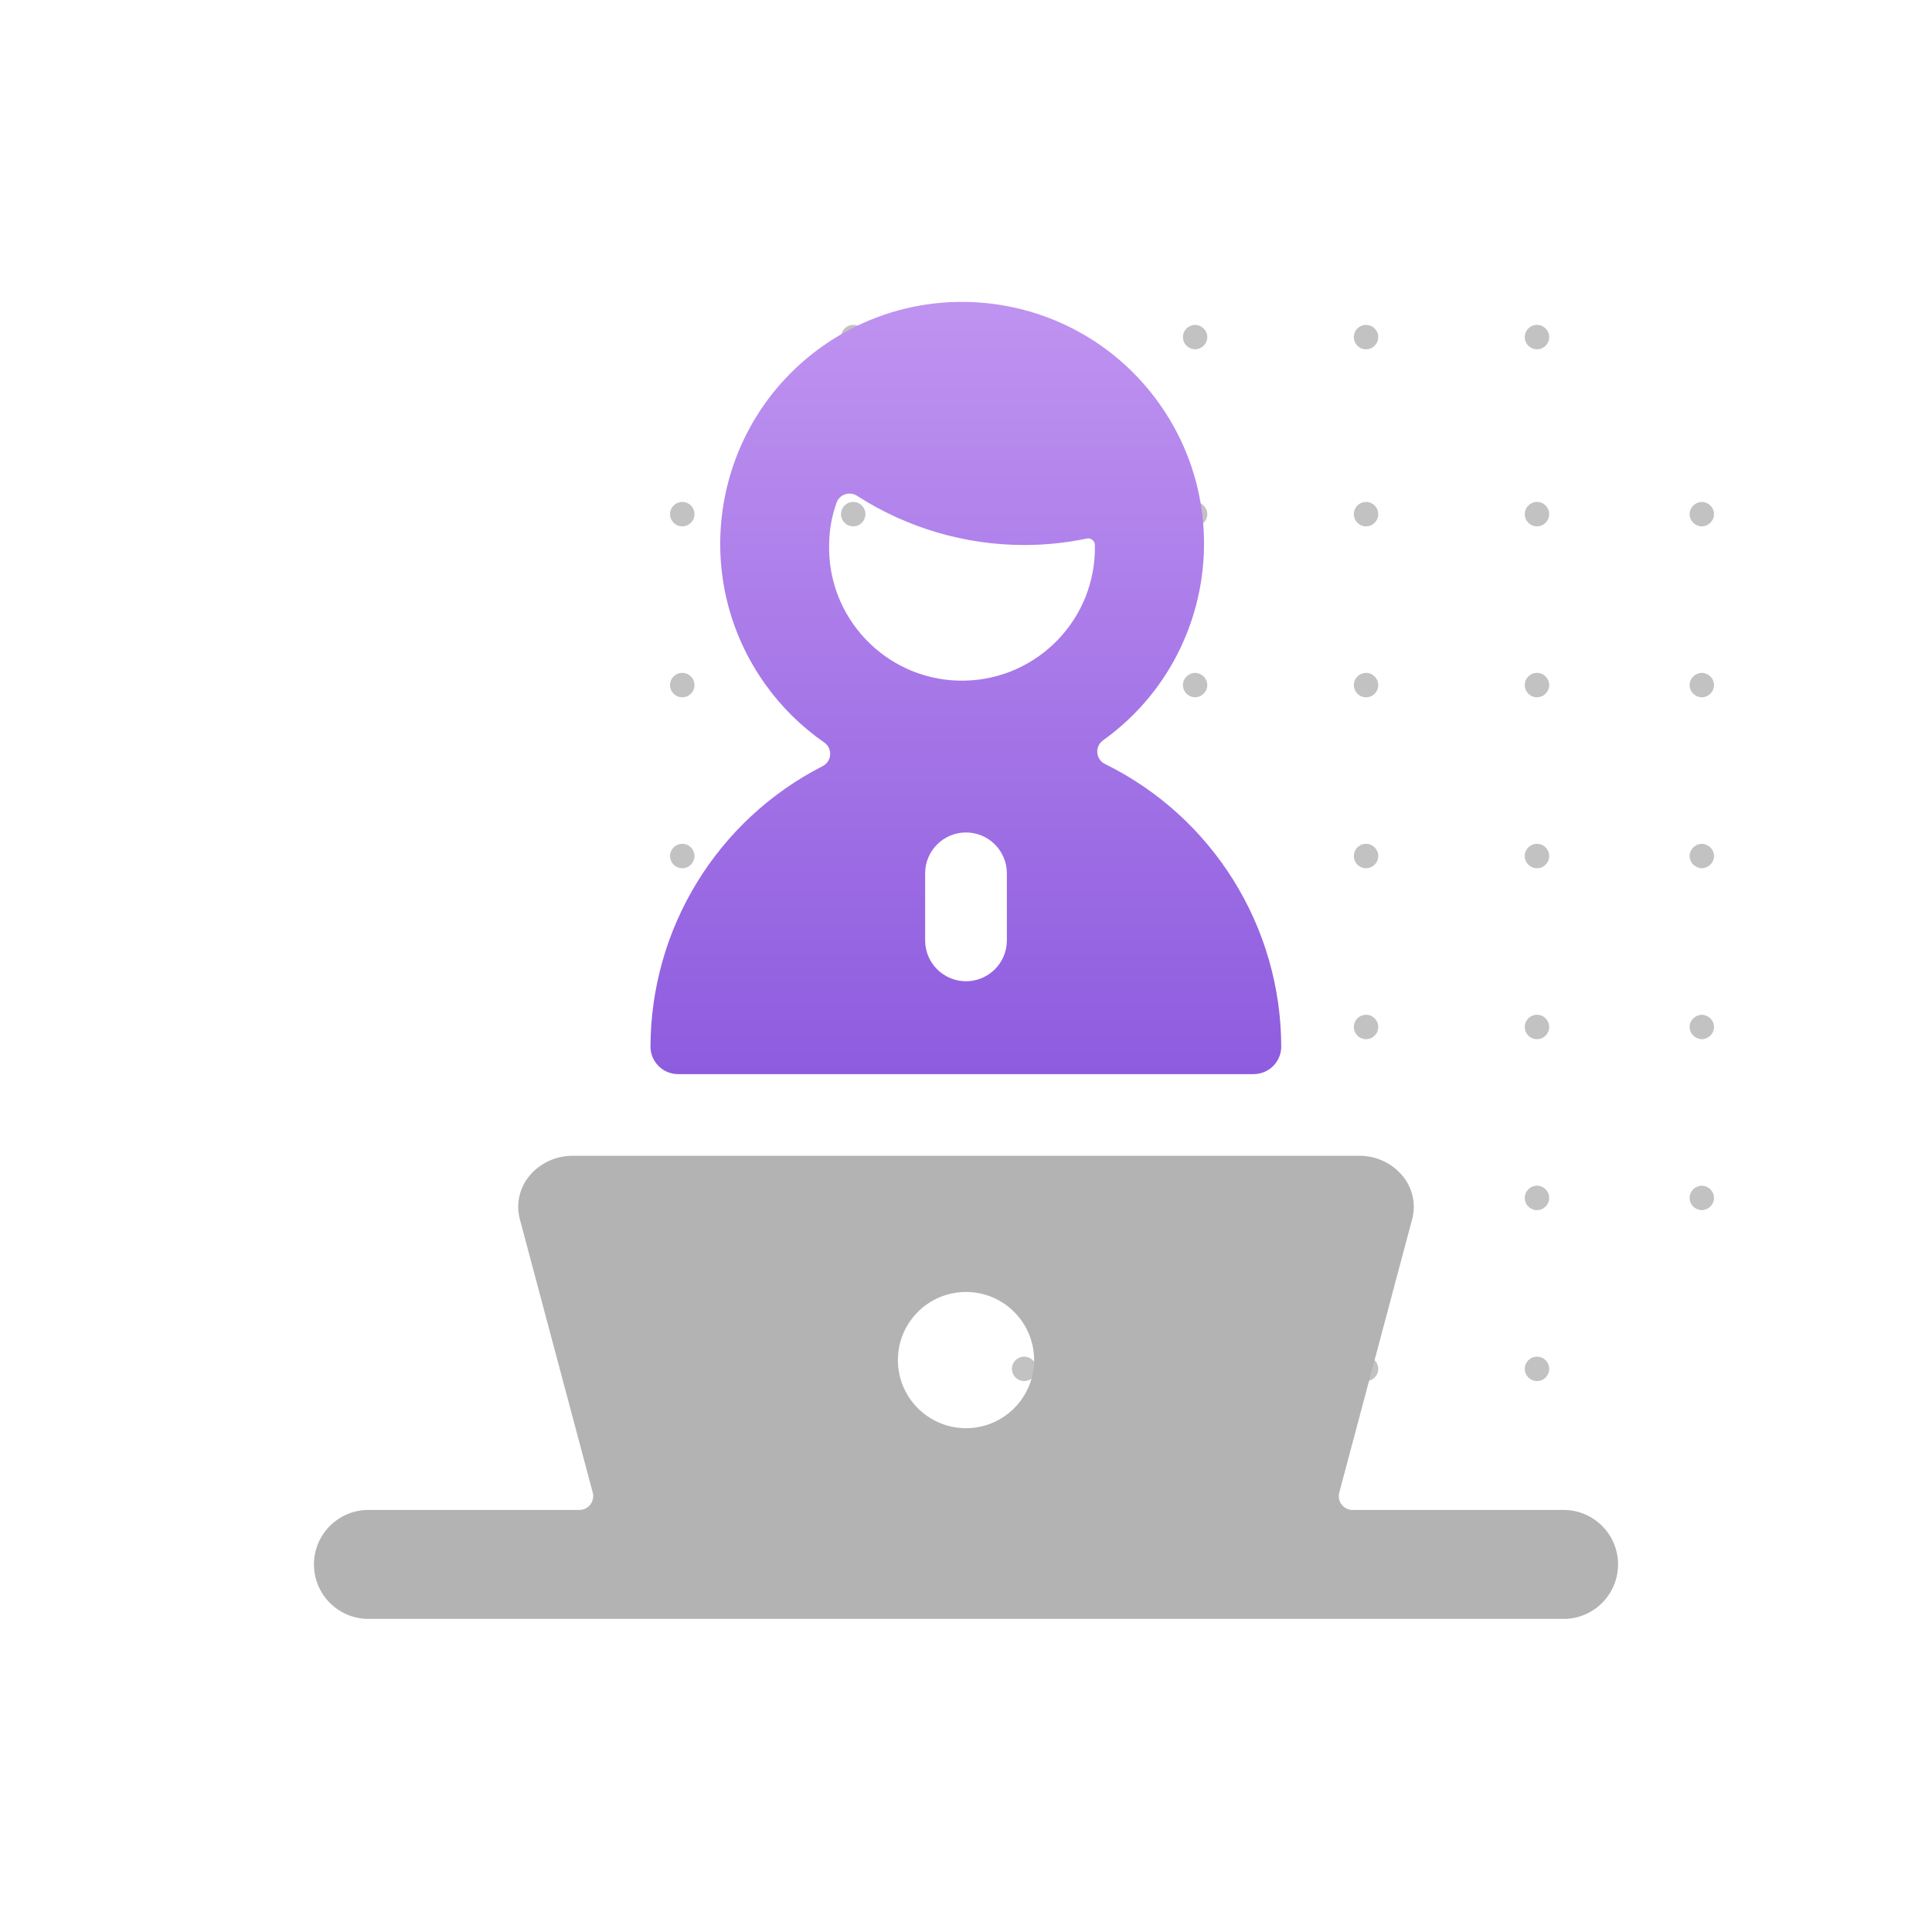 <?xml version="1.0" encoding="UTF-8"?>
<svg width="160px" height="160px" viewBox="0 0 160 160" version="1.1" xmlns="http://www.w3.org/2000/svg" xmlns:xlink="http://www.w3.org/1999/xlink">
    <!-- Generator: Sketch 64 (93537) - https://sketch.com -->
    <title>Exhibitors show ROI Copy</title>
    <desc>Created with Sketch.</desc>
    <defs>
        <linearGradient x1="50%" y1="0%" x2="50%" y2="100%" id="linearGradient-1">
            <stop stop-color="#C195F1" offset="0%"></stop>
            <stop stop-color="#8E5CDF" offset="100%"></stop>
        </linearGradient>
    </defs>
    <g id="Exhibitors-show-ROI-Copy" stroke="none" stroke-width="1" fill="none" fill-rule="evenodd">
        <g id="Group" transform="translate(26, 25)" fill-rule="nonzero">
            <path d="M44.659,87.352 C44.928,87.351 45.185,87.457 45.375,87.647 C45.565,87.837 45.671,88.095 45.67,88.363 C45.67,88.922 45.218,89.374 44.659,89.374 C44.101,89.374 43.648,88.922 43.648,88.363 C43.648,87.805 44.101,87.352 44.659,87.352 Z M73.022,87.352 L73.137,87.369 C73.625,87.465 73.984,87.877 73.984,88.363 C73.984,88.849 73.625,89.261 73.137,89.358 L73.022,89.374 L72.924,89.374 L72.809,89.358 C72.321,89.261 71.962,88.849 71.962,88.363 C71.962,87.877 72.321,87.465 72.809,87.369 L72.924,87.352 L73.022,87.352 Z M101.286,87.352 C101.845,87.352 102.298,87.805 102.298,88.363 C102.298,88.922 101.845,89.374 101.286,89.374 C100.728,89.374 100.275,88.922 100.275,88.363 C100.275,87.805 100.728,87.352 101.286,87.352 Z M87.133,87.352 C87.69,87.354 88.141,87.806 88.141,88.363 C88.141,88.772 87.894,89.141 87.516,89.298 C87.138,89.454 86.702,89.367 86.413,89.077 C86.125,88.787 86.039,88.352 86.196,87.974 C86.354,87.596 86.723,87.351 87.133,87.352 Z M58.816,87.352 C59.084,87.351 59.342,87.457 59.532,87.647 C59.722,87.837 59.828,88.095 59.827,88.363 C59.827,88.772 59.581,89.141 59.203,89.297 C58.825,89.454 58.39,89.367 58.101,89.078 C57.812,88.789 57.725,88.354 57.882,87.976 C58.038,87.598 58.407,87.352 58.816,87.352 Z M73.021,73.195 L73.136,73.21 C73.622,73.3 73.984,73.715 73.984,74.206 C73.984,74.698 73.622,75.113 73.136,75.203 L73.021,75.218 L72.924,75.218 L72.81,75.203 C72.323,75.113 71.962,74.698 71.962,74.206 C71.962,73.715 72.323,73.3 72.81,73.21 L72.924,73.195 L73.021,73.195 Z M44.659,73.195 C44.928,73.194 45.185,73.301 45.375,73.49 C45.565,73.68 45.671,73.938 45.67,74.206 C45.67,74.765 45.218,75.218 44.659,75.218 C44.101,75.218 43.648,74.765 43.648,74.206 C43.648,73.648 44.101,73.195 44.659,73.195 Z M30.502,73.195 C30.771,73.194 31.029,73.301 31.218,73.49 C31.408,73.68 31.514,73.938 31.514,74.206 C31.514,74.765 31.061,75.218 30.502,75.218 C29.944,75.218 29.491,74.765 29.491,74.206 C29.491,73.648 29.944,73.195 30.502,73.195 Z M114.986,73.195 L115.1,73.21 C115.587,73.3 115.949,73.715 115.949,74.206 C115.949,74.698 115.587,75.113 115.1,75.203 L114.986,75.218 L114.889,75.218 L114.775,75.203 C114.288,75.113 113.926,74.698 113.926,74.206 C113.926,73.715 114.288,73.3 114.775,73.21 L114.889,73.195 L114.986,73.195 Z M87.133,73.195 C87.69,73.197 88.141,73.649 88.141,74.206 C88.141,74.616 87.894,74.985 87.516,75.141 C87.138,75.297 86.702,75.21 86.413,74.92 C86.125,74.63 86.039,74.195 86.196,73.817 C86.354,73.44 86.723,73.194 87.133,73.195 Z M101.286,73.195 C101.845,73.195 102.298,73.648 102.298,74.206 C102.298,74.765 101.845,75.218 101.286,75.218 C100.728,75.218 100.275,74.765 100.275,74.206 C100.275,73.648 100.728,73.195 101.286,73.195 Z M58.66,73.127 C59.208,73.131 59.65,73.58 59.645,74.129 C59.641,74.678 59.193,75.119 58.644,75.115 C58.095,75.11 57.654,74.662 57.658,74.113 C57.662,73.564 58.111,73.123 58.66,73.127 Z M114.987,59.038 L115.102,59.055 C115.59,59.152 115.949,59.564 115.949,60.05 C115.949,60.535 115.59,60.948 115.102,61.044 L114.987,61.061 L114.888,61.061 L114.773,61.044 C114.285,60.948 113.926,60.535 113.926,60.05 C113.926,59.564 114.285,59.152 114.773,59.055 L114.888,59.038 L114.987,59.038 Z M73.022,59.038 L73.137,59.055 C73.625,59.152 73.984,59.564 73.984,60.05 C73.984,60.535 73.625,60.948 73.137,61.044 L73.022,61.061 L72.924,61.061 L72.809,61.044 C72.321,60.948 71.962,60.535 71.962,60.05 C71.962,59.564 72.321,59.152 72.809,59.055 L72.924,59.038 L73.022,59.038 Z M101.286,59.038 C101.845,59.038 102.298,59.491 102.298,60.05 C102.298,60.608 101.845,61.061 101.286,61.061 C100.728,61.061 100.275,60.608 100.275,60.05 C100.275,59.491 100.728,59.038 101.286,59.038 Z M44.659,59.038 C44.928,59.038 45.185,59.144 45.375,59.334 C45.565,59.523 45.671,59.781 45.67,60.05 C45.67,60.608 45.218,61.061 44.659,61.061 C44.101,61.061 43.648,60.608 43.648,60.05 C43.648,59.491 44.101,59.038 44.659,59.038 Z M30.502,59.038 C30.771,59.038 31.029,59.144 31.218,59.334 C31.408,59.523 31.514,59.781 31.514,60.05 C31.514,60.608 31.061,61.061 30.502,61.061 C29.944,61.061 29.491,60.608 29.491,60.05 C29.491,59.491 29.944,59.038 30.502,59.038 Z M87.133,59.038 C87.69,59.04 88.141,59.492 88.141,60.05 C88.141,60.459 87.894,60.828 87.516,60.984 C87.138,61.14 86.702,61.053 86.413,60.764 C86.125,60.474 86.039,60.038 86.196,59.66 C86.354,59.283 86.723,59.037 87.133,59.038 Z M58.657,58.914 C59.206,58.918 59.647,59.367 59.643,59.916 C59.638,60.465 59.19,60.906 58.641,60.902 C58.093,60.898 57.651,60.449 57.656,59.9 C57.66,59.351 58.108,58.91 58.657,58.914 Z M30.502,44.882 C30.771,44.881 31.029,44.987 31.218,45.177 C31.408,45.367 31.514,45.624 31.514,45.893 C31.514,46.451 31.061,46.904 30.502,46.904 C29.944,46.904 29.491,46.451 29.491,45.893 C29.491,45.334 29.944,44.882 30.502,44.882 Z M87.133,44.882 C87.69,44.883 88.141,45.336 88.141,45.893 C88.141,46.302 87.894,46.671 87.516,46.827 C87.138,46.984 86.702,46.897 86.413,46.607 C86.125,46.317 86.039,45.881 86.196,45.504 C86.354,45.126 86.723,44.88 87.133,44.882 Z M101.286,44.882 C101.845,44.882 102.298,45.334 102.298,45.893 C102.298,46.451 101.845,46.904 101.286,46.904 C100.728,46.904 100.275,46.451 100.275,45.893 C100.275,45.334 100.728,44.882 101.286,44.882 Z M44.659,44.882 C44.928,44.881 45.185,44.987 45.375,45.177 C45.565,45.367 45.671,45.624 45.67,45.893 C45.67,46.451 45.218,46.904 44.659,46.904 C44.101,46.904 43.648,46.451 43.648,45.893 C43.648,45.334 44.101,44.882 44.659,44.882 Z M73.022,44.882 L73.137,44.898 C73.625,44.995 73.984,45.407 73.984,45.893 C73.984,46.379 73.625,46.791 73.137,46.887 L73.022,46.904 L72.924,46.904 L72.809,46.887 C72.321,46.791 71.962,46.379 71.962,45.893 C71.962,45.407 72.321,44.995 72.809,44.898 L72.924,44.882 L73.022,44.882 Z M58.816,44.882 C59.084,44.881 59.342,44.987 59.532,45.177 C59.722,45.367 59.828,45.624 59.827,45.893 C59.827,46.302 59.581,46.67 59.203,46.827 C58.825,46.984 58.39,46.897 58.101,46.608 C57.812,46.319 57.725,45.884 57.882,45.506 C58.038,45.128 58.407,44.882 58.816,44.882 Z M114.987,44.882 L115.102,44.898 C115.59,44.995 115.949,45.407 115.949,45.893 C115.949,46.379 115.59,46.791 115.102,46.887 L114.987,46.904 L114.888,46.904 L114.773,46.887 C114.285,46.791 113.926,46.379 113.926,45.893 C113.926,45.407 114.285,44.995 114.773,44.898 L114.888,44.882 L114.987,44.882 Z M114.986,30.725 L115.1,30.74 C115.587,30.83 115.949,31.244 115.949,31.736 C115.949,32.228 115.587,32.642 115.1,32.732 L114.986,32.747 L114.889,32.747 L114.775,32.732 C114.288,32.642 113.926,32.228 113.926,31.736 C113.926,31.244 114.288,30.83 114.775,30.74 L114.889,30.725 L114.986,30.725 Z M101.286,30.725 C101.845,30.725 102.298,31.178 102.298,31.736 C102.298,32.294 101.845,32.747 101.286,32.747 C100.728,32.747 100.275,32.294 100.275,31.736 C100.275,31.178 100.728,30.725 101.286,30.725 Z M73.021,30.725 L73.136,30.74 C73.622,30.83 73.984,31.244 73.984,31.736 C73.984,32.228 73.622,32.642 73.136,32.732 L73.021,32.747 L72.924,32.747 L72.81,32.732 C72.323,32.642 71.962,32.228 71.962,31.736 C71.962,31.244 72.323,30.83 72.81,30.74 L72.924,30.725 L73.021,30.725 Z M44.659,30.725 C44.928,30.724 45.185,30.83 45.375,31.02 C45.565,31.21 45.671,31.468 45.67,31.736 C45.67,32.294 45.218,32.747 44.659,32.747 C44.101,32.747 43.648,32.294 43.648,31.736 C43.648,31.178 44.101,30.725 44.659,30.725 Z M87.133,30.725 C87.69,30.727 88.141,31.179 88.141,31.736 C88.141,32.145 87.894,32.514 87.516,32.671 C87.138,32.827 86.702,32.74 86.413,32.45 C86.125,32.16 86.039,31.725 86.196,31.347 C86.354,30.969 86.723,30.724 87.133,30.725 Z M30.502,30.725 C30.771,30.724 31.029,30.83 31.218,31.02 C31.408,31.21 31.514,31.468 31.514,31.736 C31.514,32.294 31.061,32.747 30.502,32.747 C29.944,32.747 29.491,32.294 29.491,31.736 C29.491,31.178 29.944,30.725 30.502,30.725 Z M58.652,30.532 C59.201,30.537 59.642,30.985 59.638,31.534 C59.634,32.083 59.185,32.524 58.636,32.52 C58.088,32.516 57.646,32.067 57.651,31.518 C57.655,30.969 58.104,30.528 58.652,30.532 Z M87.133,16.568 C87.69,16.57 88.141,17.022 88.141,17.579 C88.141,17.988 87.894,18.357 87.516,18.514 C87.138,18.67 86.702,18.583 86.413,18.293 C86.125,18.003 86.039,17.568 86.196,17.19 C86.354,16.812 86.723,16.567 87.133,16.568 Z M44.659,16.568 C44.928,16.567 45.185,16.673 45.375,16.863 C45.565,17.053 45.671,17.311 45.67,17.579 C45.67,18.138 45.218,18.59 44.659,18.59 C44.101,18.59 43.648,18.138 43.648,17.579 C43.648,17.021 44.101,16.568 44.659,16.568 Z M58.816,16.568 C59.084,16.567 59.342,16.673 59.532,16.863 C59.722,17.053 59.828,17.311 59.827,17.579 C59.827,17.988 59.581,18.357 59.203,18.513 C58.825,18.67 58.39,18.583 58.101,18.294 C57.812,18.005 57.725,17.57 57.882,17.192 C58.038,16.814 58.407,16.568 58.816,16.568 Z M30.502,16.568 C30.771,16.567 31.029,16.673 31.218,16.863 C31.408,17.053 31.514,17.311 31.514,17.579 C31.514,18.138 31.061,18.59 30.502,18.59 C29.944,18.59 29.491,18.138 29.491,17.579 C29.491,17.021 29.944,16.568 30.502,16.568 Z M73.021,16.568 L73.136,16.583 C73.622,16.673 73.984,17.088 73.984,17.579 C73.984,18.071 73.622,18.485 73.136,18.576 L73.021,18.59 L72.924,18.59 L72.81,18.576 C72.323,18.485 71.962,18.071 71.962,17.579 C71.962,17.088 72.323,16.673 72.81,16.583 L72.924,16.568 L73.021,16.568 Z M101.286,16.568 C101.845,16.568 102.298,17.021 102.298,17.579 C102.298,18.138 101.845,18.59 101.286,18.59 C100.728,18.59 100.275,18.138 100.275,17.579 C100.275,17.021 100.728,16.568 101.286,16.568 Z M114.986,16.568 L115.1,16.583 C115.587,16.673 115.949,17.088 115.949,17.579 C115.949,18.071 115.587,18.485 115.1,18.576 L114.986,18.59 L114.889,18.59 L114.775,18.576 C114.288,18.485 113.926,18.071 113.926,17.579 C113.926,17.088 114.288,16.673 114.775,16.583 L114.889,16.568 L114.986,16.568 Z M101.286,1.906 C101.845,1.906 102.298,2.358 102.298,2.917 C102.298,3.326 102.051,3.694 101.673,3.851 C101.296,4.008 100.861,3.921 100.571,3.632 C100.282,3.343 100.196,2.908 100.352,2.53 C100.509,2.152 100.877,1.906 101.286,1.906 Z M58.816,1.906 C59.084,1.905 59.342,2.011 59.532,2.201 C59.722,2.391 59.828,2.648 59.827,2.917 C59.827,3.326 59.581,3.694 59.203,3.851 C58.825,4.008 58.39,3.921 58.101,3.632 C57.812,3.343 57.725,2.908 57.882,2.53 C58.038,2.152 58.407,1.906 58.816,1.906 Z M87.133,1.906 C87.69,1.907 88.141,2.36 88.141,2.917 C88.141,3.326 87.894,3.695 87.516,3.851 C87.138,4.008 86.702,3.921 86.413,3.631 C86.125,3.341 86.039,2.905 86.196,2.528 C86.354,2.15 86.723,1.904 87.133,1.906 Z M44.659,1.906 C44.928,1.905 45.185,2.011 45.375,2.201 C45.565,2.391 45.671,2.648 45.67,2.917 C45.67,3.326 45.424,3.694 45.046,3.851 C44.668,4.008 44.233,3.921 43.944,3.632 C43.655,3.343 43.568,2.908 43.725,2.53 C43.882,2.152 44.25,1.906 44.659,1.906 Z M73.021,1.906 L73.136,1.921 C73.622,2.011 73.984,2.425 73.984,2.917 C73.984,3.408 73.622,3.823 73.136,3.913 L73.021,3.928 L72.924,3.928 L72.81,3.913 C72.323,3.823 71.962,3.408 71.962,2.917 C71.962,2.425 72.323,2.011 72.81,1.921 L72.924,1.906 L73.021,1.906 Z" id="Combined-Shape" fill="#C2C2C2"></path>
            <path d="M103.632,100.049 L86.016,100.049 C85.381,100.049 84.87,99.533 84.874,98.898 C84.874,98.802 84.888,98.702 84.911,98.61 L90.948,75.975 C91.286,74.706 90.98,73.345 90.126,72.344 C89.24,71.303 87.939,70.709 86.573,70.718 L21.427,70.718 C20.061,70.709 18.76,71.303 17.874,72.344 C17.02,73.345 16.714,74.706 17.052,75.975 L23.089,98.61 C23.249,99.222 22.884,99.848 22.272,100.012 C22.176,100.035 22.08,100.049 21.984,100.049 L4.368,100.049 C1.879,100.127 -0.075,102.214 0.002,104.703 C0.08,107.082 1.989,108.991 4.368,109.069 L103.632,109.069 C106.121,108.991 108.075,106.904 107.998,104.415 C107.925,102.036 106.011,100.127 103.632,100.049 Z M54,81.995 C57.115,81.995 59.64,84.52 59.64,87.635 C59.64,90.75 57.115,93.276 54,93.276 C50.885,93.276 48.36,90.75 48.36,87.635 C48.36,84.52 50.885,81.995 54,81.995 L54,81.995 Z" id="Shape" fill="#B3B3B3"></path>
            <path d="M27.871,61.739 C27.908,62.973 28.922,63.954 30.155,63.954 L77.822,63.954 C79.056,63.954 80.069,62.973 80.106,61.739 C80.111,51.765 74.443,42.658 65.491,38.26 C64.929,37.972 64.71,37.282 64.993,36.725 C65.075,36.565 65.194,36.428 65.336,36.323 C74.333,29.883 76.407,17.374 69.971,8.376 C63.536,-0.621 51.022,-2.694 42.025,3.741 C33.028,10.176 30.949,22.69 37.389,31.687 C38.727,33.56 40.376,35.181 42.262,36.492 C42.778,36.853 42.906,37.565 42.55,38.081 C42.44,38.237 42.299,38.36 42.13,38.447 C33.379,42.913 27.871,51.911 27.871,61.739 Z M54,43.941 C55.868,43.941 57.384,45.457 57.384,47.325 L57.384,47.325 L57.384,52.879 C57.384,54.747 55.868,56.263 54,56.263 C52.132,56.263 50.616,54.747 50.616,52.879 L50.616,47.325 C50.616,45.457 52.132,43.941 54,43.941 L54,43.941 Z M43.276,16.643 C43.39,16.31 43.651,16.049 43.984,15.94 C44.313,15.826 44.678,15.871 44.971,16.058 C49.109,18.721 53.927,20.137 58.846,20.137 C60.581,20.132 62.312,19.954 64.011,19.598 C64.171,19.566 64.34,19.607 64.468,19.708 C64.596,19.813 64.673,19.973 64.673,20.137 C64.797,26.216 59.969,31.24 53.895,31.368 C47.821,31.496 42.792,26.663 42.664,20.589 C42.66,20.438 42.66,20.292 42.664,20.142 C42.669,18.945 42.874,17.767 43.276,16.643 Z" id="Shape" fill="url(#linearGradient-1)"></path>
        </g>
    </g>
</svg>